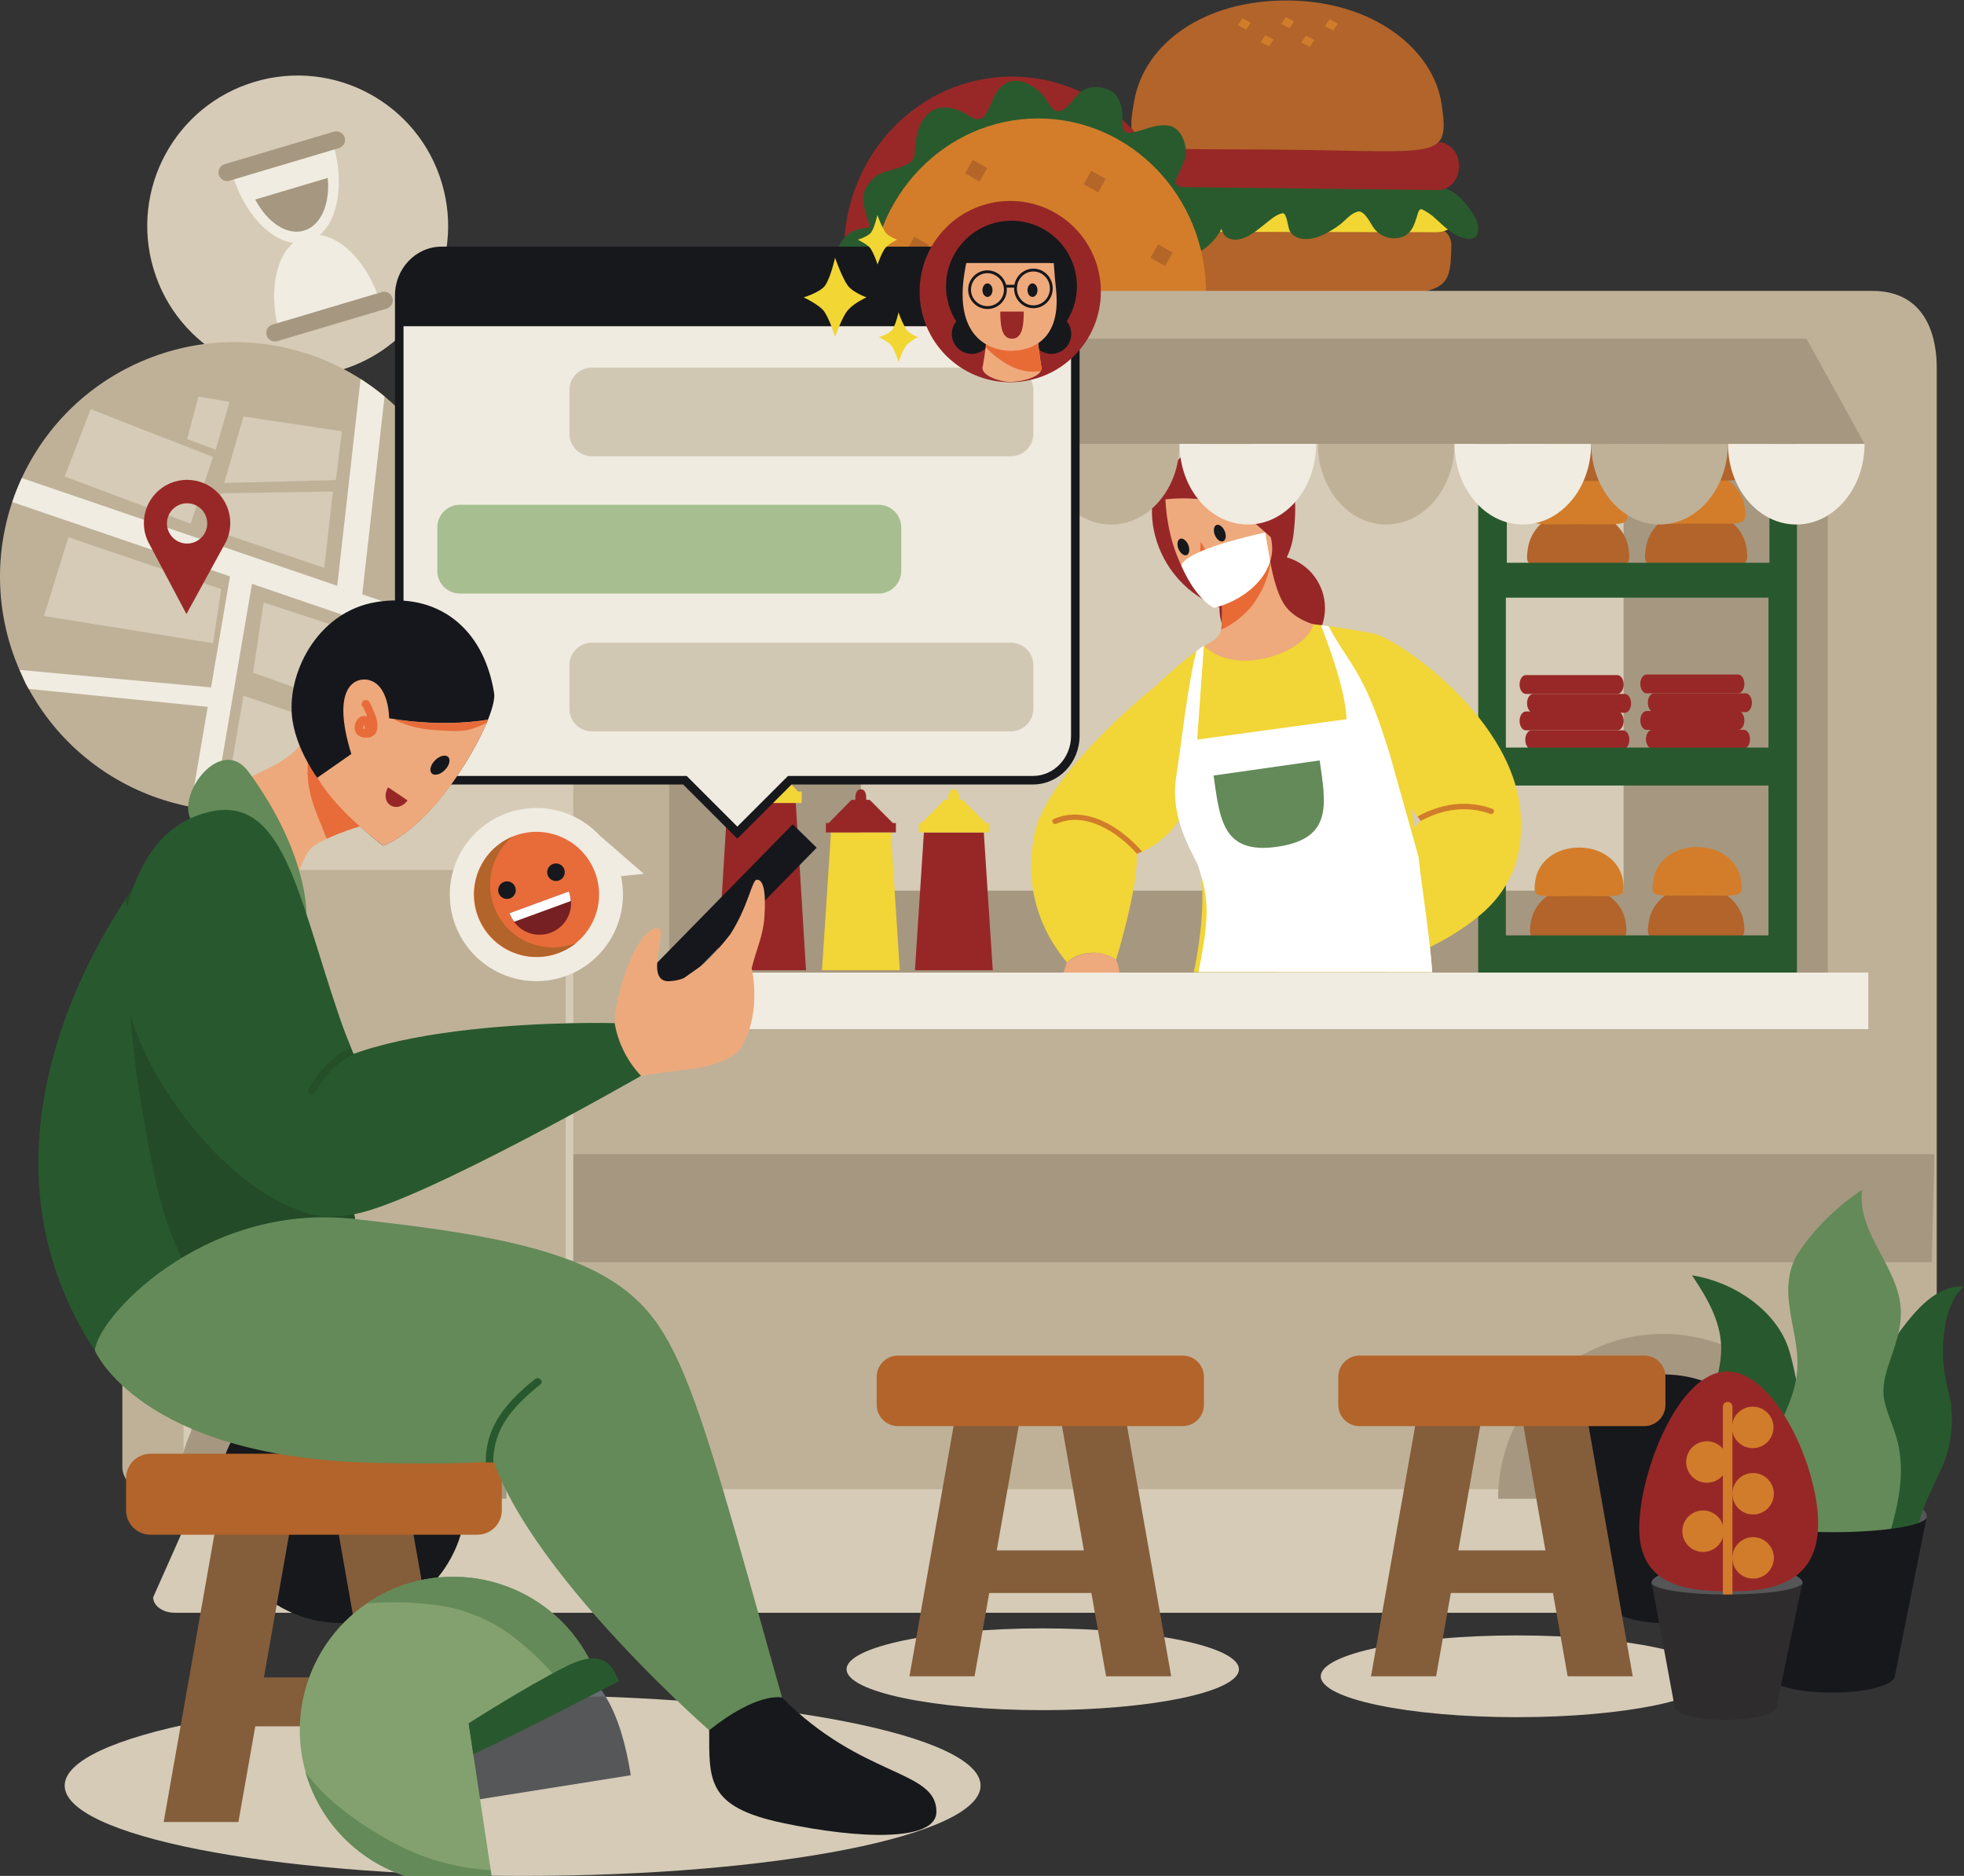 <?xml version="1.0" encoding="UTF-8" standalone="no"?>
<!-- Created with Inkscape (http://www.inkscape.org/) -->

<svg
   version="1.1"
   id="svg2"
   width="920"
   height="878.747"
   viewBox="0 0 920 878.747"
   sodipodi:docname="local.eps"
   xmlns:inkscape="http://www.inkscape.org/namespaces/inkscape"
   xmlns:sodipodi="http://sodipodi.sourceforge.net/DTD/sodipodi-0.dtd"
   xmlns="http://www.w3.org/2000/svg"
   xmlns:svg="http://www.w3.org/2000/svg">
  <rect x="0" y="0" width="920" height="878.747" fill="#333333" stroke="none"/>
  <defs
     id="defs6" />
  <sodipodi:namedview
     id="namedview4"
     pagecolor="#ffffff"
     bordercolor="#000000"
     borderopacity="0.25"
     inkscape:showpageshadow="2"
     inkscape:pageopacity="0.0"
     inkscape:pagecheckerboard="0"
     inkscape:deskcolor="#d1d1d1" />
  <g
     id="g8"
     inkscape:groupmode="layer"
     inkscape:label="ink_ext_XXXXXX"
     transform="matrix(1.333,0,0,-1.333,0,878.747)">
    <g
       id="g10"
       transform="scale(0.1)">
      <path
         d="m 6697.89,979.109 c 0,-30 -34.2,-54.41 -76.3,-54.41 H 614.492 c -42.101,0 -76.304,24.41 -76.304,54.41 l 231.8,521.391 c 0,30 34.2,54.41 76.301,54.41 H 6396.29 c 42.2,0 76.3,-24.31 76.3,-54.41 l 225.3,-521.391"
         style="fill:#d5cbb7;fill-opacity:1;fill-rule:nonzero;stroke:none"
         id="path12" />
      <path
         d="m 4353.69,726.211 c 0,-79.309 -308.6,-143.711 -689.3,-143.711 -380.7,0 -689.4,64.402 -689.4,143.711 0,79.289 308.7,143.699 689.4,143.699 380.7,0 689.3,-64.308 689.3,-143.699"
         style="fill:#d5cbb7;fill-opacity:1;fill-rule:nonzero;stroke:none"
         id="path14" />
      <path
         d="M 3445.79,317.41 C 3445.79,142.102 2725.29,0 1836.49,0 947.691,0 227.289,142.102 227.289,317.41 c 0,175.289 720.496,317.391 1609.201,317.391 888.7,0 1609.3,-142.102 1609.3,-317.391"
         style="fill:#d5cbb7;fill-opacity:1;fill-rule:nonzero;stroke:none"
         id="path16" />
      <path
         d="m 6019.99,701.5 c 0,-79.301 -308.6,-143.687 -689.3,-143.687 -380.7,0 -689.3,64.386 -689.3,143.687 0,79.301 308.6,143.699 689.3,143.699 380.7,0 689.3,-64.699 689.3,-143.699"
         style="fill:#d5cbb7;fill-opacity:1;fill-rule:nonzero;stroke:none"
         id="path18" />
      <path
         d="m 3996.49,5744.9 c -5.7,-180 -2.1,-183 550,-189.2 552.1,-6.2 549.2,-3.9 553.9,176.5 0,14 -9.3,39 -23.1,47 -65.6,38.1 -277.6,2.5 -529.5,5.41 -245.9,2.89 -457.1,40 -528.8,6.79 -17.5,-7.9 -22.1,-30.9 -22.5,-46.5"
         style="fill:#b2642a;fill-opacity:1;fill-rule:nonzero;stroke:none"
         id="path20" />
      <path
         d="m 3918.99,5832.4 c -0.8,-30 30.7,-54.3 70,-54.3 l 1058.2,-1.9 c 40,0 72.6,24.1 73.5,54.1 0.8,30 -30.7,54.31 -70,54.4 l -1058.2,1.8 c -40,0 -72.6,-24.1 -73.5,-54.1"
         style="fill:#f2d633;fill-opacity:1;fill-rule:nonzero;stroke:none"
         id="path22" />
      <path
         d="m 3859.99,5870.5 c 25.7,30 117.6,73.2 117.6,73.2 l 1085.4,-11.2 c 1.85,-0.02 3.7,-0.25 5.5,-0.7 3.37,0.27 6.78,-0.14 10,-1.2 52,-18.3 87.2,-70 107.6,-107.2 11.7,-21.6 20,-77.7 -32.9,-70 -42.61,6.1 -78.1,43.4 -104.2,66.6 -15.11,15.04 -32.66,27.41 -51.9,36.6 -11.4,4.9 -15.8,-19 -17.8,-25.1 -8.9,-26.8 -18.3,-64.5 -59.11,-74.1 -34.59,-8.53 -70.92,4.51 -92.19,33.1 -9.4,11.5 -32.81,65.8 -58.1,57.8 -25.3,-8 -40,-28.4 -57.1,-42.1 -21.46,-16.94 -44.98,-31.08 -70,-42.1 -40,-17.7 -92.61,-18.8 -111.4,18.81 -4.7,9.29 -10,61.7 -23.4,60 -24.8,-3.51 -48.7,-27.41 -65.31,-40 -25.59,-20 -71.59,-60.91 -114.49,-51.51 -34.9,7.7 -36.6,40 -41.2,62.3 -1.1,5.2 -3.5,24.8 -12.4,25.4 -20,1.1 -45.2,-24.7 -57.3,-33.69 -28.2,-21.01 -77.8,-62.5 -123.7,-45 -20.8,7.89 -37.6,25.99 -38.8,43.49 -0.7,8.7 10,44.01 -11.1,44.7 -21.1,0.7 -43.9,-14.3 -60,-21.9 -35.5,-17.3 -95.8,-55.6 -135.1,-34 -26.2,14.3 -3.7,59.5 11.4,77.8"
         style="fill:#295a2d;fill-opacity:1;fill-rule:nonzero;stroke:none"
         id="path24" />
      <path
         d="m 3925.18,6021.3 c -0.59,-46.3 31.21,-84.19 70.91,-84.7 l 1058.4,-12.2 c 40,0 72.3,36.7 72.8,83 0.6,46.3 -31.2,84.2 -70.9,84.71 l -1058.31,12.19 c -40,0 -72.39,-36.8 -72.9,-83"
         style="fill:#982827;fill-opacity:1;fill-rule:nonzero;stroke:none"
         id="path26" />
      <path
         d="m 3985.69,6237.8 c -34.8,-195.69 -7,-165.5 533.3,-171.6 540.3,-6.1 576,-37.4 547.2,159.21 -28.2,192.59 -237.7,361.59 -536.2,365.09 -298.5,3.5 -508.5,-151.1 -544.3,-352.7"
         style="fill:#b2642a;fill-opacity:1;fill-rule:nonzero;stroke:none"
         id="path28" />
      <path
         d="m 4701.39,6509.1 -16,-24.49 -29.6,15.49 16,24.4 29.6,-15.4"
         style="fill:#d17c2b;fill-opacity:1;fill-rule:nonzero;stroke:none"
         id="path30" />
      <path
         d="m 4547.79,6517.11 -16,-24.41 -29.6,15.4 16,24.5 29.6,-15.49"
         style="fill:#d17c2b;fill-opacity:1;fill-rule:nonzero;stroke:none"
         id="path32" />
      <path
         d="m 4365.99,6528.1 29.59,-15.5 -16.09,-24.4 -29.5,15.4 16,24.5"
         style="fill:#d17c2b;fill-opacity:1;fill-rule:nonzero;stroke:none"
         id="path34" />
      <path
         d="m 4618.69,6451.8 -16.01,-24.5 -29.6,15.5 16.11,24.4 29.5,-15.4"
         style="fill:#d17c2b;fill-opacity:1;fill-rule:nonzero;stroke:none"
         id="path36" />
      <path
         d="m 4475.79,6453.5 -16,-24.5 -29.61,15.4 16.11,24.5 29.5,-15.4"
         style="fill:#d17c2b;fill-opacity:1;fill-rule:nonzero;stroke:none"
         id="path38" />
      <path
         d="m 3556.19,6323.1 c 325.9,0 590,-274.3 590,-612.5 h -1180 c 0,338.2 263.8,612.5 590,612.5"
         style="fill:#982827;fill-opacity:1;fill-rule:nonzero;stroke:none"
         id="path40" />
      <path
         d="m 2977.99,5766.9 c 2.56,3.14 5.72,5.72 9.3,7.6 18.17,10.07 38.36,15.95 59.1,17.2 3.1,0 6.3,0 10,0 -1.51,9.89 -3.89,19.63 -7.1,29.1 -18.8,63.7 -31.7,92 21.1,146.4 33.9,34.7 140,29 143.6,82.1 3.6,53.1 7.9,109 50,145.4 38.6,33.5 91.8,20 130.8,-3.3 24,-14.6 48,-30.8 67.49,-3 11.02,17.91 20.24,36.87 27.5,56.6 37.71,85.5 111.51,78 172.5,16.1 15.91,-16 23.3,-41.2 41.71,-54.5 30,-21.9 64.5,32.5 80,50 31.1,35 77.6,37.9 117.4,17.4 27.8,-14.3 39.5,-47.7 42.6,-76.7 3.1,-29 -10,-77.3 30,-71.5 47.2,6.9 85.1,32.9 134.3,24.7 44.9,-7.59 66.09,-73.1 56.7,-111.4 -6.8,-27.7 -22.31,-50 -31.91,-77.1 -14.89,-41.3 82.01,-29.2 96.71,-30.9 50,-5.9 80.79,-50 76.7,-98.7 -3.81,-45.1 -45.3,-100 -91,-124.9 -3.16,-8.19 -10.3,-14.19 -18.9,-15.9 -110,-23.6 -226.1,-21.6 -338.2,-34.7 l -418.4,-48.8 -329.1,-38.4 c -103.6,-12.1 -232.3,109.2 -132.9,197.2"
         style="fill:#295a2d;fill-opacity:1;fill-rule:nonzero;stroke:none"
         id="path42" />
      <path
         d="m 3648.19,6176 c 325.8,0 590,-274.3 590,-612.6 h -1180 c 0,338.3 264.1,612.6 590,612.6"
         style="fill:#d37d2a;fill-opacity:1;fill-rule:nonzero;stroke:none"
         id="path44" />
      <path
         d="m 3807.98,5945.05 26.9,47.28 50.85,-28.93 -26.9,-47.28 -50.85,28.93"
         style="fill:#b36628;fill-opacity:1;fill-rule:nonzero;stroke:none"
         id="path46" />
      <path
         d="m 3573.37,5762.76 26.9,47.28 50.84,-28.93 -26.9,-47.28 -50.84,28.93"
         style="fill:#b36628;fill-opacity:1;fill-rule:nonzero;stroke:none"
         id="path48" />
      <path
         d="m 3391.42,5983.24 26.92,47.27 50.83,-28.95 -26.92,-47.27 -50.83,28.95"
         style="fill:#b36628;fill-opacity:1;fill-rule:nonzero;stroke:none"
         id="path50" />
      <path
         d="m 3186.29,5712.79 26.92,47.27 50.83,-28.95 -26.92,-47.27 -50.83,28.95"
         style="fill:#b36628;fill-opacity:1;fill-rule:nonzero;stroke:none"
         id="path52" />
      <path
         d="m 4043.15,5686.56 26.94,47.26 50.83,-28.95 -26.94,-47.27 -50.83,28.96"
         style="fill:#b36628;fill-opacity:1;fill-rule:nonzero;stroke:none"
         id="path54" />
      <path
         d="m 549.988,3429 c 0,0 417.203,428.1 570.002,670.8 292.9,467.1 388.8,1206.1 389,1206.8 6.1,94.8 33.8,263.4 160.5,263.4 h 4910 c 226.49,0 226.49,-230 226.49,-274.1 V 1439.1 c 0.01,-43.95 -35.44,-79.67 -79.39,-80 H 509.988 c -43.23,-0.94 -79.047,33.34 -79.996,76.57 l -0.004,0.33 v 1713.3 c 0.5,71.2 14.2,175.9 120,279.7"
         style="fill:#bfb198;fill-opacity:1;fill-rule:nonzero;stroke:none"
         id="path56" />
      <path
         d="m 2001.29,2157.01 h 4787.2 l 9.19,379.09 H 2010.59 l -9.3,-379.09"
         style="fill:#a69780;fill-opacity:1;fill-rule:nonzero;stroke:none"
         id="path58" />
      <path
         d="m 1506.39,5276.4 h 508.1 V 3534.8 H 643.988 c 122.602,125.2 344.2,363.5 480.502,582.6 247.2,397 354.8,988.3 381.9,1159"
         style="fill:#d5cbb7;fill-opacity:1;fill-rule:nonzero;stroke:none"
         id="path60" />
      <path
         d="m 643.988,3534.8 -0.5,-0.5 v 0.5 z"
         style="fill:#d5cbb7;fill-opacity:1;fill-rule:nonzero;stroke:none"
         id="path62" />
      <path
         d="m 1988.09,3712.5 h 26.5 V 1359.7 h -26.5 v 2352.8"
         style="fill:#d5cbb7;fill-opacity:1;fill-rule:nonzero;stroke:none"
         id="path64" />
      <path
         d="m 5843.89,1904.8 c -319.94,0 -579.3,-259.36 -579.3,-579.3 h 1158.6 c 0,319.94 -259.36,579.3 -579.3,579.3"
         style="fill:#a69780;fill-opacity:1;fill-rule:nonzero;stroke:none"
         id="path66" />
      <path
         d="m 5406.99,1325.5 c 0,-241.35 195.66,-437 437,-437 241.35,0 437,195.65 437,437 0,241.35 -195.65,437 -437,437 h -0.1 c -241.29,0 -436.9,-195.6 -436.9,-436.9 v -0.1"
         style="fill:#16181c;fill-opacity:1;fill-rule:nonzero;stroke:none"
         id="path68" />
      <path
         d="m 640.887,3534.75 26.5,0.05 4.429,-2112.79 -26.5,-0.06 -4.429,2112.8"
         style="fill:#d5cbb7;fill-opacity:1;fill-rule:nonzero;stroke:none"
         id="path70" />
      <path
         d="m 1200.49,1904.8 c -319.939,0 -579.299,-259.36 -579.299,-579.3 H 1779.99 c 0,319.94 -259.36,579.3 -579.3,579.3 h -0.2"
         style="fill:#a69780;fill-opacity:1;fill-rule:nonzero;stroke:none"
         id="path72" />
      <path
         d="m 419.293,3036.3 v -648.2 c -100.602,0 -182.102,145.1 -182.102,324.1 0,179 81.5,324.1 182.102,324.1"
         style="fill:#a69780;fill-opacity:1;fill-rule:nonzero;stroke:none"
         id="path74" />
      <path
         d="m 763.488,1325.5 c 0,-241.35 195.653,-437 437.002,-437 241.35,0 437,195.65 437,437 0,241.35 -195.65,437 -437,437 -241.349,0 -437.002,-195.65 -437.002,-437"
         style="fill:#16181c;fill-opacity:1;fill-rule:nonzero;stroke:none"
         id="path76" />
      <path
         d="m 2351.89,5269.7 h 4071.3 V 3174.51 H 2351.89 V 5269.7"
         style="fill:#a69780;fill-opacity:1;fill-rule:nonzero;stroke:none"
         id="path78" />
      <path
         d="m 3025.29,5269.7 h 2680.2 V 3462.4 h -2680.2 v 1807.3"
         style="fill:#d5cbb7;fill-opacity:1;fill-rule:nonzero;stroke:none"
         id="path80" />
      <path
         d="m 5783.59,4666.4 c -10.6,-73.2 -1.6,-61.8 175.3,-61.7 176.9,0.1 188.6,-11.5 178.5,61.7 -10,71.7 -79.2,133.8 -176.9,133.8 -97.7,0 -165.9,-58.5 -176.9,-133.8"
         style="fill:#b2642a;fill-opacity:1;fill-rule:nonzero;stroke:none"
         id="path82" />
      <path
         d="m 5797.09,4810.5 c -10,-69 -1.6,-58.3 165.3,-58.2 166.9,0.1 178.1,-10.8 168.5,58.2 -9.6,69 -74.8,126.4 -166.9,126.4 -92.1,0 -156.6,-55.5 -166.9,-126.4"
         style="fill:#d37d2a;fill-opacity:1;fill-rule:nonzero;stroke:none"
         id="path84" />
      <path
         d="m 5812.99,4957.7 c -9.2,-63.7 -1.4,-53.9 152.7,-53.8 154.1,0.1 164.3,-10 155.4,53.8 -8.9,63.8 -68.9,116.6 -154,116.6 -85.1,0 -144.5,-51 -154.1,-116.6"
         style="fill:#b2642a;fill-opacity:1;fill-rule:nonzero;stroke:none"
         id="path86" />
      <path
         d="m 5369.09,4664.6 c -10.6,-73.1 -1.6,-61.8 175.2,-61.7 176.8,0.1 188.7,-11.5 178.5,61.7 -10.2,73.2 -79.2,133.9 -176.8,133.9 -97.6,0 -166,-58.6 -176.9,-133.9"
         style="fill:#b2642a;fill-opacity:1;fill-rule:nonzero;stroke:none"
         id="path88" />
      <path
         d="m 5382.49,4808.5 c -10,-69 -1.5,-58.3 165.4,-58.3 166.9,0 178.1,-10.8 168.4,58.3 -9.7,69.1 -74.7,126.3 -166.9,126.3 -92.2,0 -156.5,-55.2 -166.9,-126.3"
         style="fill:#d37d2a;fill-opacity:1;fill-rule:nonzero;stroke:none"
         id="path90" />
      <path
         d="m 5398.49,4955.9 c -9.3,-63.7 -1.4,-53.8 152.6,-53.8 154,0 164.4,-10 155.5,53.8 -8.91,63.8 -69,116.6 -154,116.6 -85,0 -144.51,-51 -154.1,-116.6"
         style="fill:#b2642a;fill-opacity:1;fill-rule:nonzero;stroke:none"
         id="path92" />
      <path
         d="m 5784.09,3994.7 c 0,-18.2 10,-33 21.9,-33 h 321.9 c 12.1,0 21.9,14.8 21.9,33 0,18.3 -10,33.1 -21.9,33.1 h -321.9 c -12.1,0 -21.9,-14.8 -21.9,-33.1"
         style="fill:#982827;fill-opacity:1;fill-rule:nonzero;stroke:none"
         id="path94" />
      <path
         d="m 5764.29,4060.5 c 0,-18.2 10,-33.1 21.9,-33.1 h 321.89 c 12.1,0 21.91,14.9 21.91,33.1 0,18.3 -10,33.1 -21.91,33.1 h -321.89 c -12.1,0 -21.9,-14.8 -21.9,-33.1"
         style="fill:#982827;fill-opacity:1;fill-rule:nonzero;stroke:none"
         id="path96" />
      <path
         d="m 5790.69,4122.8 c 0,-18.3 10,-33.1 21.9,-33.1 h 321.9 c 12.1,0 21.9,14.8 21.9,33.1 0,18.2 -10,33.1 -21.9,33.1 h -321.9 c -12.1,0 -21.9,-14.9 -21.9,-33.1"
         style="fill:#982827;fill-opacity:1;fill-rule:nonzero;stroke:none"
         id="path98" />
      <path
         d="m 5764.29,4189 c 0,-18.3 10,-33.1 21.9,-33.1 h 321.89 c 12.1,0 21.91,14.8 21.91,33.1 0,18.2 -10,33 -21.91,33 h -321.89 c -12.1,0 -21.9,-14.8 -21.9,-33"
         style="fill:#982827;fill-opacity:1;fill-rule:nonzero;stroke:none"
         id="path100" />
      <path
         d="m 5359.99,3992.6 c 0,-18.3 10,-33.1 21.9,-33.1 h 322 c 12,0 21.8,14.8 21.8,33.1 0,18.2 -10,33.1 -21.8,33.1 h -322 c -12.1,0 -21.9,-14.9 -21.9,-33.1"
         style="fill:#982827;fill-opacity:1;fill-rule:nonzero;stroke:none"
         id="path102" />
      <path
         d="m 5339.99,4058.8 c 0,-18.3 10,-33.1 21.9,-33.1 h 321.9 c 12.1,0 21.9,14.8 21.9,33.1 0,18.2 -10,33.1 -21.9,33.1 h -321.9 c -12.1,0 -21.9,-14.9 -21.9,-33.1"
         style="fill:#982827;fill-opacity:1;fill-rule:nonzero;stroke:none"
         id="path104" />
      <path
         d="m 5366.29,4120.5 c 0,-18.3 10,-33.1 21.9,-33.1 h 321.8 c 12.1,0 21.8,14.8 21.8,33.1 0,18.3 -10,33.1 -21.8,33.1 h -322 c -12.1,0 -21.9,-14.8 -21.9,-33.1 h 0.2"
         style="fill:#982827;fill-opacity:1;fill-rule:nonzero;stroke:none"
         id="path106" />
      <path
         d="m 5339.99,4186.8 c 0,-18.3 10,-33.1 21.9,-33.1 h 321.9 c 12.1,0 21.9,14.8 21.9,33.1 0,18.3 -10,33.1 -21.9,33.1 h -321.9 c -12.1,0 -21.9,-14.8 -21.9,-33.1"
         style="fill:#982827;fill-opacity:1;fill-rule:nonzero;stroke:none"
         id="path108" />
      <path
         d="m 5793.79,3351.6 c -10,-69.1 -1.6,-58.3 165.3,-58.3 166.9,0 178.1,-10.8 168.5,58.3 -9.6,69.1 -74.8,126.3 -166.9,126.3 -92.1,0 -156.6,-55.2 -166.9,-126.3"
         style="fill:#b2642a;fill-opacity:1;fill-rule:nonzero;stroke:none"
         id="path110" />
      <path
         d="m 5809.99,3499 c -9.3,-63.7 -1.5,-53.8 152.6,-53.8 154.1,0 164.3,-10 155.4,53.8 -8.9,63.8 -68.9,116.6 -154,116.6 -85.1,0 -144.7,-51 -154,-116.6"
         style="fill:#d37d2a;fill-opacity:1;fill-rule:nonzero;stroke:none"
         id="path112" />
      <path
         d="m 5379.19,3349.8 c -10,-69 -1.51,-58.3 165.4,-58.2 166.9,0.1 178,-10.9 168.4,58.2 -9.6,69.1 -74.7,126.3 -166.9,126.3 -92.2,0 -156.1,-55.6 -166.9,-126.3"
         style="fill:#b2642a;fill-opacity:1;fill-rule:nonzero;stroke:none"
         id="path114" />
      <path
         d="m 5395.18,3497.2 c -9.19,-63.7 -1.39,-53.8 152.61,-53.7 154,0.1 164.4,-10 155.5,53.7 -8.9,63.7 -69,116.6 -154,116.6 -85,0 -144.5,-51 -154.11,-116.6"
         style="fill:#d37d2a;fill-opacity:1;fill-rule:nonzero;stroke:none"
         id="path116" />
      <path
         d="m 5291.79,3965.2 h 922.8 V 4492 h -922.8 z m 0,-660 h 922.8 v 526.6 h -922.8 z m 926.2,1836.1 h -922.81 v -526.7 h 922.81 z m 96.7,128.4 V 3174.4 h -1120 v 2095.3 h 1120"
         style="fill:#28592e;fill-opacity:1;fill-rule:nonzero;stroke:none"
         id="path118" />
      <path
         d="m 3631.49,3624.1 c 0,-48 183.5,-68.7 302.5,-49.4 95.12,16.1 177.74,74.62 224.5,159 -88.5,253.1 -107.6,440 -107.6,440 0,0 -420.1,-337.6 -419.4,-549.6"
         style="fill:#f2d536;fill-opacity:1;fill-rule:nonzero;stroke:none"
         id="path120" />
      <path
         d="m 4521.79,4633.7 c 13.08,26.7 21.31,55.52 24.3,85.1 24.8,212.9 -31.5,313.9 -230.8,323.8 -85.4,4.3 -144.71,-23.7 -190,-84.4 -125.6,-56.3 -115.4,-390 160,-500.7 v -1.6 c -0.23,-102.39 82.59,-185.58 184.98,-185.82 102.39,-0.23 185.59,82.59 185.82,184.98 0.19,82.87 -54.65,155.8 -134.3,178.64"
         style="fill:#972727;fill-opacity:1;fill-rule:nonzero;stroke:none"
         id="path122" />
      <path
         d="m 4923.39,3809.7 c 0,0 73.5,-146.8 191.7,-195.2 113.7,-46.5 229.4,-81.6 229.4,90 0,362 -461.1,660 -517.1,660 0,-0.3 96,-383.4 96,-554.8"
         style="fill:#f2d536;fill-opacity:1;fill-rule:nonzero;stroke:none"
         id="path124" />
      <path
         d="m 4195.18,3176 h 837.9 c -8.89,127.3 -31.69,261.3 -48.59,406.8 -35.6,307.7 -154.5,782.5 -154.5,782.5 0,0 -314.81,62.9 -440,36.9 0,0 -147.5,-76.6 -158.5,-79.4 -22.36,-14.1 -43.71,-29.74 -63.9,-46.8 -54,-44.4 -116.1,-102.6 -116.1,-102.6 -8.5,-135.8 96.59,-403.4 150,-560 41.7,-125.9 22,-300.3 -6.31,-437.4"
         style="fill:#f2d536;fill-opacity:1;fill-rule:nonzero;stroke:none"
         id="path126" />
      <path
         d="m 4699.99,3300.5 c 39.76,-31.62 69.44,-74.16 85.4,-122.4 137.4,34.4 292.29,94.8 417.69,200 187.31,157 160,395.8 81.41,501.6 -21.81,29.1 -201.41,-82.9 -201.41,-82.9 -181.59,-152 -383.09,-496.3 -383.09,-496.3"
         style="fill:#f2d536;fill-opacity:1;fill-rule:nonzero;stroke:none"
         id="path128" />
      <path
         d="m 4601.69,3267.81 c -48.3,-6.61 -91.11,-55 -118.7,-91.81 h 301.7 v 2.3 c 0,0 -14.7,60 -84.7,122.2 -38.58,19.89 -81.11,30.89 -124.5,32.2 -54.6,1.7 -64.1,4.3 -67.3,-14.9 -7.61,-44.5 76,-44.5 93.5,-49.99"
         style="fill:#eea97c;fill-opacity:1;fill-rule:nonzero;stroke:none"
         id="path130" />
      <path
         d="m 3653.08,3717.9 c 0,0 -110.49,-260 95.81,-507 49.28,41.18 119.86,44.82 173.1,8.9 0,0 77.3,248.6 73.3,372.3 0,0 -129.3,240.5 -342.21,125.8"
         style="fill:#f2d536;fill-opacity:1;fill-rule:nonzero;stroke:none"
         id="path132" />
      <path
         d="m 3933.79,3122.6 c 5.7,70 -11.8,97.2 -11.8,97.2 -88.91,58.9 -173.1,-8.9 -173.1,-8.9 -3.41,-12.74 -7.52,-25.3 -12.3,-37.6 l 197.2,-50.7"
         style="fill:#eea97c;fill-opacity:1;fill-rule:nonzero;stroke:none"
         id="path134" />
      <path
         d="m 5246.19,3749.3 c -91.5,33.6 -182.3,18.8 -265,-26.4 4.09,-4.91 7.9,-10.05 11.4,-15.4 77.2,41.2 161.1,55.4 246.8,24 5.51,-0.31 10.24,3.91 10.54,9.42 0.19,3.24 -1.21,6.36 -3.74,8.38"
         style="fill:#d17c2b;fill-opacity:1;fill-rule:nonzero;stroke:none"
         id="path136" />
      <path
         d="m 3702.68,3713.9 c 113.11,50 235.81,-27.7 310.81,-114 -6.1,-2.6 -12.1,-5.3 -18.2,-7.8 -68.7,77.3 -181.8,150 -283,105.4 -11.1,-5 -20.8,11.4 -9.61,16.4"
         style="fill:#d17c2b;fill-opacity:1;fill-rule:nonzero;stroke:none"
         id="path138" />
      <path
         d="m 4230.89,4322.8 c 114.2,-111.8 358.5,-23.8 384.4,75.7 0,0 -61.9,16.2 -97,62.1 -37.6,49.2 -54.3,157.7 -54.3,157.7 -59.1,47.6 -128.2,-45.9 -174.5,-103.4 6.77,-45.42 7.21,-91.56 1.3,-137.1 -5.1,-33.4 -59.9,-55 -59.9,-55"
         style="fill:#eea97c;fill-opacity:1;fill-rule:nonzero;stroke:none"
         id="path140" />
      <path
         d="m 4397.99,4461.3 c -29.02,-34.89 -65.48,-62.83 -106.7,-81.8 5.38,44.48 4.77,89.48 -1.8,133.8 46.3,57.6 115.4,151 174.5,103.5 l 0.8,-4.4 c -9.43,-55.11 -32.39,-107.03 -66.8,-151.1"
         style="fill:#e86b36;fill-opacity:1;fill-rule:nonzero;stroke:none"
         id="path142" />
      <path
         d="m 4382.89,4777.7 82.4,-72.8 c 33,-122.2 -91,-220 -200,-249 0,0 -155.9,108.1 -170,381.5 0.5,0 181.5,25.4 287.6,-59.7"
         style="fill:#eea97c;fill-opacity:1;fill-rule:nonzero;stroke:none"
         id="path144" />
      <path
         d="m 4269.39,4711.6 c 6.5,-15.7 19.5,-25.3 29,-21.4 9.5,3.9 11.9,20 5.3,35.7 -6.6,15.7 -19.5,25.3 -29,21.4 -9.51,-3.9 -11.9,-19.9 -5.3,-35.7"
         style="fill:#16181c;fill-opacity:1;fill-rule:nonzero;stroke:none"
         id="path146" />
      <path
         d="m 4141.29,4663.2 c 6.6,-15.8 20,-25.4 29.1,-21.5 9.1,3.9 11.8,20 5.3,35.7 -6.5,15.7 -20,25.4 -29,21.4 -9.01,-4 -11.9,-19.9 -5.4,-35.6"
         style="fill:#16181c;fill-opacity:1;fill-rule:nonzero;stroke:none"
         id="path148" />
      <path
         d="m 4308.49,4593.6 c 8.5,-24.4 0,-49.5 -17.91,-55.9 -17.9,-6.4 -40,8 -48.89,32.4 l 66.8,23.5"
         style="fill:#972727;fill-opacity:1;fill-rule:nonzero;stroke:none"
         id="path150" />
      <path
         d="m 4219.99,4688.8 36.4,-66.1 -42.2,-5.4 z"
         style="fill:#e86b36;fill-opacity:1;fill-rule:nonzero;stroke:none"
         id="path152" />
      <path
         d="m 5033.08,3176 c -8.89,127.3 -31.69,261.3 -48.59,406.8 l -100,356.4 c -37.5,120 -64.6,196.4 -108.5,276.3 -30,55.2 -76,114.8 -106.8,176.3 l -27.3,3.6 c 44,-114.2 86.3,-241.8 90,-330.5 l -525,-71.7 23.8,330 c -6.4,-2.9 -3.2,-4 -10,-6.1 l -16.7,-13.8 c -31.5,-124.3 -51.5,-317 -71.1,-443.7 -23.4,-151.7 68.2,-278.7 80,-317.2 32.9,-105 40,-161.2 -1.3,-366 l 821.49,-0.4"
         style="fill:#ffffff;fill-opacity:1;fill-rule:nonzero;stroke:none"
         id="path154" />
      <path
         d="m 4264.69,3866.9 c 21.7,-152.7 31.1,-279 225.6,-250 194.5,29 168.9,150 147.2,303.1 l -372.8,-53.1"
         style="fill:#638a58;fill-opacity:1;fill-rule:nonzero;stroke:none"
         id="path156" />
      <path
         d="m 4459.99,4639.9 -13.8,81.5 -49,-11.6 c -257.01,-62.4 -245.3,-106.5 -245.3,-106.5 53.1,-121.5 114.6,-147.4 114.6,-147.4 103.69,27.8 175.7,93.4 196.8,163.8 l -3.3,20.2"
         style="fill:#ffffff;fill-opacity:1;fill-rule:nonzero;stroke:none"
         id="path158" />
      <path
         d="m 2235.99,3174.4 h 4329.5 v -198.6 h -4329.5 v 198.6"
         style="fill:#f0ece1;fill-opacity:1;fill-rule:nonzero;stroke:none"
         id="path160" />
      <path
         d="m 2520.49,3182.6 h 311.9 l -36,588 h -239.9 l -36,-588"
         style="fill:#972727;fill-opacity:1;fill-rule:nonzero;stroke:none"
         id="path162" />
      <path
         d="m 2547.49,3810.5 91.5,99 h 15.4 c 0,2.2 0,4.4 0,6.7 0,21.1 6.5,38.3 22.3,38.3 15.8,0 21.6,-17.2 21.6,-38.3 0,-2.3 0,-4.5 0,-6.7 h 13.8 l 92.7,-99 h 12.4 v -40 h -281 v 40 h 11.3"
         style="fill:#f2d536;fill-opacity:1;fill-rule:nonzero;stroke:none"
         id="path164" />
      <path
         d="m 2888.59,3182.6 h 273.5 l -31.5,484.5 h -210.5 l -31.5,-484.5"
         style="fill:#f2d536;fill-opacity:1;fill-rule:nonzero;stroke:none"
         id="path166" />
      <path
         d="m 2912.19,3700 80,81.5 h 13.5 c 0,1.8 0,3.7 0,5.6 0,17.4 5.7,31.5 19.5,31.5 13.8,0 18.9,-14.1 18.9,-31.5 0,-1.9 0,-3.8 0,-5.6 h 12.1 l 81.3,-81.5 h 10.8 v -32.9 h -246 v 32.9 h 9.9"
         style="fill:#972727;fill-opacity:1;fill-rule:nonzero;stroke:none"
         id="path168" />
      <path
         d="m 3215.19,3182.6 h 273.5 l -31.5,484.5 h -210.5 l -31.5,-484.5"
         style="fill:#972727;fill-opacity:1;fill-rule:nonzero;stroke:none"
         id="path170" />
      <path
         d="m 3238.79,3700 80,81.5 h 13.5 c 0,1.8 0,3.7 0,5.6 0,17.4 5.7,31.5 19.5,31.5 13.8,0 19,-14.1 19,-31.5 0,-1.9 0,-3.8 0,-5.6 h 12.1 l 81.3,-81.5 h 10.8 v -32.9 h -246 v 32.9 h 9.8"
         style="fill:#f2d536;fill-opacity:1;fill-rule:nonzero;stroke:none"
         id="path172" />
      <path
         d="m 2222.79,5032.2 h 4329.5 l -204.1,369.9 h -3921.3 l -204.1,-369.9"
         style="fill:#a69780;fill-opacity:1;fill-rule:nonzero;stroke:none"
         id="path174" />
      <path
         d="m 6071.89,5032.2 c 0,-156.4 -107.5,-283.2 -240,-283.2 -132.5,0 -240,126.8 -240,283.2 h 480"
         style="fill:#bfb198;fill-opacity:1;fill-rule:nonzero;stroke:none"
         id="path176" />
      <path
         d="m 5111.19,5032.2 c 0,-156.4 -107.6,-283.2 -240,-283.2 -132.4,0 -240,126.8 -240,283.2 h 480"
         style="fill:#bfb198;fill-opacity:1;fill-rule:nonzero;stroke:none"
         id="path178" />
      <path
         d="m 4144.79,5032.2 c 0,-156.4 -107.6,-283.2 -240,-283.2 -132.4,0 -240,126.8 -240,283.2 h 480"
         style="fill:#bfb198;fill-opacity:1;fill-rule:nonzero;stroke:none"
         id="path180" />
      <path
         d="m 3183.99,5032.2 c 0,-156.4 -107.5,-283.2 -240,-283.2 -132.5,0 -240,126.8 -240,283.2 h 480"
         style="fill:#bfb198;fill-opacity:1;fill-rule:nonzero;stroke:none"
         id="path182" />
      <path
         d="m 6552.29,5032.2 c 0,-156.4 -107.6,-283.2 -240,-283.2 -132.4,0 -240,126.8 -240,283.2 h 480"
         style="fill:#f0ece1;fill-opacity:1;fill-rule:nonzero;stroke:none"
         id="path184" />
      <path
         d="m 5591.49,5032.2 c 0,-156.4 -107.5,-283.2 -240,-283.2 -132.5,0 -240,126.8 -240,283.2 h 480"
         style="fill:#f0ece1;fill-opacity:1;fill-rule:nonzero;stroke:none"
         id="path186" />
      <path
         d="m 4625.09,5032.2 c 0,-156.4 -107.5,-283.2 -240,-283.2 -132.5,0 -240,126.8 -240,283.2 h 480"
         style="fill:#f0ece1;fill-opacity:1;fill-rule:nonzero;stroke:none"
         id="path188" />
      <path
         d="m 3664.39,5032.2 c 0,-156.4 -107.6,-283.2 -240,-283.2 -132.4,0 -240,126.8 -240,283.2 h 480"
         style="fill:#f0ece1;fill-opacity:1;fill-rule:nonzero;stroke:none"
         id="path190" />
      <path
         d="m 2703.59,5032.2 c 0,-156.4 -107.5,-283.2 -240,-283.2 -132.5,0 -240,126.8 -240,283.2 h 480"
         style="fill:#f0ece1;fill-opacity:1;fill-rule:nonzero;stroke:none"
         id="path192" />
      <path
         d="m 5508.89,701.5 h 228.7 l -164.8,935 h -228.8 l 86.9,-492.5 h -306.2 l 86.8,492.5 h -228.7 l -164.9,-935 h 228.8 l 51.6,292.801 h 359 l 51.6,-292.801"
         style="fill:#845d3b;fill-opacity:1;fill-rule:nonzero;stroke:none"
         id="path194" />
      <path
         d="m 4777.68,1828.6 h 1000 c 41.37,0 74.91,-33.53 74.91,-74.9 v -98.2 c 0,-41.37 -33.54,-74.9 -74.91,-74.9 h -1000 c -41.3,0 -74.79,33.5 -74.79,74.8 v 98.2 c -0.06,41.36 33.44,74.95 74.79,75"
         style="fill:#b2642a;fill-opacity:1;fill-rule:nonzero;stroke:none"
         id="path196" />
      <path
         d="m 3886.89,701.5 h 228.8 l -164.9,935 h -228.7 l 86.8,-492.5 h -306.21 l 86.91,492.5 h -228.8 l -164.8,-935 h 228.7 l 51.6,292.801 h 359 l 51.6,-292.801"
         style="fill:#845d3b;fill-opacity:1;fill-rule:nonzero;stroke:none"
         id="path198" />
      <path
         d="m 3155.69,1828.6 h 1000.2 c 41.36,0 74.9,-33.53 74.9,-74.9 v -98.1 c 0,-41.37 -33.54,-74.9 -74.9,-74.9 h -1000.2 c -41.37,0 -74.9,33.53 -74.9,74.9 v 98.1 c 0,41.37 33.53,74.9 74.9,74.9"
         style="fill:#b2642a;fill-opacity:1;fill-rule:nonzero;stroke:none"
         id="path200" />
      <path
         d="m 6770.79,1264.3 c 0,44.5 -146.9,80.61 -328.11,80.61 -181.19,0 -328.09,-36.11 -328.09,-80.61 0,-44.5 146.9,-80.59 328.09,-80.59 181.21,0 328.11,36.09 328.11,80.59"
         style="fill:#555658;fill-opacity:1;fill-rule:nonzero;stroke:none"
         id="path202" />
      <path
         d="m 6856.19,1661.61 c -13.11,55.09 -27.1,109.09 -28.4,166.39 -1.7,74.2 10.5,186.91 72.2,242.9 -94.6,6.2 -168.11,-84.1 -217.71,-149.1 -33.89,-44.3 -46.59,-100 -61.7,-152 -18.09,-61.99 -46.79,-103.5 -98.39,-145.69 -50,-40.61 -95.31,-76.91 -127.81,-123.71 -70,96.4 -73.8,244.6 -108.99,352.2 -44.7,136.8 -195.4,235.7 -339.1,257.9 0.49,-1.04 1.06,-2.04 1.7,-3 54.5,-82.3 106.2,-169.4 100,-271.7 -6,-98.7 -54.91,-187.99 -48.6,-288.7 4.6,-73.5 54.7,-142.1 93.2,-201.6 41.3,-63.6 91.1,-136.3 78.2,-215.9 53.54,-6 107.44,-8.31 161.3,-6.9 h 30 c 10,0 19.3,0 28.8,-0.69 l 24.1,-1.11 h 6.2 l 21.49,-1.39 c 83.41,-5.51 168.81,-13.71 250,6.09 14.01,3.84 29,1.07 40.71,-7.5 0.36,1.98 0.36,4.01 0,6.01 -11.8,110.89 39.1,198.89 84.29,297.5 32.68,66.75 46.51,141.16 40,215.19 0.11,7.71 -0.69,16.3 -1.49,24.81"
         style="fill:#28592e;fill-opacity:1;fill-rule:nonzero;stroke:none"
         id="path204" />
      <path
         d="m 6390.99,1121.5 c 72.6,-2.6 147.9,-12.3 221.4,-8.1 8.2,20.68 15.19,41.81 20.9,63.3 12.7,41.9 24.1,84 33.1,126.8 17.5,83.11 20.8,167.8 -5.9,250 -12.41,38 -29,74.5 -37.9,113.4 -10.8,47.21 2.2,94.3 17.5,139.4 25.8,76.11 50.9,141.51 34.8,221.9 -26.5,132 -148.9,243.7 -131.4,383.1 -89.3,-60 -175.41,-142.6 -232.4,-235.3 -2.2,-4.5 -4.5,-8.9 -6.5,-13.5 -57,-133.1 25.4,-262.1 10,-396.9 -14.2,-127.2 -104.01,-235.9 -132.4,-360 -20.7,-92.03 -17.57,-187.81 9.1,-278.3 66.3,-7.3 134.6,-3.4 199.7,-5.8"
         style="fill:#638a58;fill-opacity:1;fill-rule:nonzero;stroke:none"
         id="path206" />
      <path
         d="m 6770.99,1265.5 v 0 -1.1 z"
         style="fill:#16181c;fill-opacity:1;fill-rule:nonzero;stroke:none"
         id="path208" />
      <path
         d="m 6442.79,1208 c -171.6,0 -312.4,22.1 -326.8,50 l 100,-553.891 c 0,-33.41 99.19,-60 221.5,-60 122.3,0 221.6,26.993 221.6,60 l 110.7,553.391 c -16.4,-27.7 -156.5,-49.5 -327,-49.5"
         style="fill:#16181c;fill-opacity:1;fill-rule:nonzero;stroke:none"
         id="path210" />
      <path
         d="m 6115.09,1265.5 v 0 -1.2 z"
         style="fill:#16181c;fill-opacity:1;fill-rule:nonzero;stroke:none"
         id="path212" />
      <path
         d="m 6334.49,1029.4 c 0,34.71 -118.91,62.8 -265.5,62.8 -146.6,0 -265.5,-28.09 -265.5,-62.8 0,-34.701 118.8,-62.9 265.5,-62.9 146.7,0 265.5,28.102 265.5,62.9"
         style="fill:#555658;fill-opacity:1;fill-rule:nonzero;stroke:none"
         id="path214" />
      <path
         d="m 6389.19,1239.7 c 0,-195.7 -137.8,-240.001 -307.8,-240.001 -170,0 -320.9,27.101 -320.9,222.801 0,195.7 138.5,550 308.5,550 170,0 320.2,-337.1 320.2,-532.8"
         style="fill:#972727;fill-opacity:1;fill-rule:nonzero;stroke:none"
         id="path216" />
      <path
         d="M 6087.99,795.102 V 1649 c -0.03,9.28 -7.57,16.78 -16.85,16.76 -9.24,-0.03 -16.73,-7.51 -16.75,-16.76 V 795.102 c 0.02,-9.282 7.57,-16.782 16.85,-16.75 9.24,0.027 16.72,7.507 16.75,16.75"
         style="fill:#d17c2b;fill-opacity:1;fill-rule:nonzero;stroke:none"
         id="path218" />
      <path
         d="m 6334.59,1033.6 v 0 -0.9 z"
         style="fill:#2e2c2c;fill-opacity:1;fill-rule:nonzero;stroke:none"
         id="path220" />
      <path
         d="m 6069.09,988.801 c -138.91,0 -252.8,17.199 -264.4,39.099 l 80,-432.201 c 0,-26 80,-47.097 179.3,-47.097 99.3,0 179.2,21.097 179.2,47.097 l 90,431.801 c -13.2,-21.8 -126.2,-38.699 -264.1,-38.699"
         style="fill:#2e2c2c;fill-opacity:1;fill-rule:nonzero;stroke:none"
         id="path222" />
      <path
         d="m 5803.89,1033.6 v 0 -0.9 z"
         style="fill:#2e2c2c;fill-opacity:1;fill-rule:nonzero;stroke:none"
         id="path224" />
      <path
         d="m 6232.19,1576.2 c 0.05,-40.26 -32.54,-72.94 -72.8,-73 -40.26,-0.05 -72.95,32.54 -73,72.8 -0.05,40.26 32.53,72.95 72.8,73 h 0.19 c 40.22,0 72.81,-32.59 72.81,-72.8"
         style="fill:#d17c2b;fill-opacity:1;fill-rule:nonzero;stroke:none"
         id="path226" />
      <path
         d="m 6071.19,1454.51 c 0,-40.27 -32.64,-72.9 -72.9,-72.9 -40.26,0 -72.9,32.63 -72.9,72.9 0,40.25 32.64,72.9 72.9,72.9 40.26,0 72.9,-32.65 72.9,-72.9"
         style="fill:#d17c2b;fill-opacity:1;fill-rule:nonzero;stroke:none"
         id="path228" />
      <path
         d="m 6233.49,1343.1 c 0.05,-40.25 -32.54,-72.94 -72.8,-73 -40.26,-0.06 -72.95,32.54 -73.01,72.8 -0.04,40.27 32.54,72.94 72.81,73 h 0.09 c 40.23,0 72.86,-32.58 72.91,-72.8"
         style="fill:#d17c2b;fill-opacity:1;fill-rule:nonzero;stroke:none"
         id="path230" />
      <path
         d="m 6057.68,1211.4 c 0,-40.26 -32.63,-72.9 -72.89,-72.9 -40.26,0 -72.9,32.64 -72.9,72.9 0,40.26 32.64,72.9 72.9,72.9 h 0.1 c 40.23,-0.05 72.79,-32.67 72.79,-72.9"
         style="fill:#d17c2b;fill-opacity:1;fill-rule:nonzero;stroke:none"
         id="path232" />
      <path
         d="m 6233.49,1117.7 c 0.05,-40.26 -32.54,-72.94 -72.8,-73 -40.26,-0.06 -72.95,32.54 -73.01,72.8 -0.04,40.27 32.54,72.94 72.81,73 h 0.09 c 40.23,0 72.86,-32.58 72.91,-72.8"
         style="fill:#d17c2b;fill-opacity:1;fill-rule:nonzero;stroke:none"
         id="path234" />
      <path
         d="m 1552.69,5949.1 c 83.34,-279.78 -75.91,-574.16 -355.7,-657.5 -279.791,-83.34 -574.166,75.9 -657.506,355.69 -83.343,279.8 75.911,574.17 355.7,657.51 h 0.004 c 279.782,83.28 574.112,-75.95 657.502,-355.7"
         style="fill:#d5cbb7;fill-opacity:1;fill-rule:nonzero;stroke:none"
         id="path236" />
      <path
         d="m 1123.59,5766.2 c 65.3,56 87,185.3 47.1,320 L 816.191,5980.5 c 40,-134.1 128.895,-230.5 214.099,-241.7 -65.204,-56 -86.903,-185.3 -47.001,-319.4 l 354.501,105.5 c -40,133.7 -128.9,230.1 -214.2,241.3"
         style="fill:#f0ece1;fill-opacity:1;fill-rule:nonzero;stroke:none"
         id="path238" />
      <path
         d="m 896.992,5891.1 c 41.899,-80 111.098,-127.2 171.198,-109.3 60.1,17.9 92.3,95.1 83.5,185.2 l -254.698,-75.9"
         style="fill:#a69780;fill-opacity:1;fill-rule:nonzero;stroke:none"
         id="path240" />
      <path
         d="m 1211.19,6109.4 c 4.88,-15.83 -4,-32.62 -19.84,-37.5 l -0.66,-0.2 -383.698,-114.3 c -15.812,-4.95 -32.648,3.85 -37.597,19.67 l -0.102,0.33 c -5.008,15.8 3.742,32.66 19.539,37.66 l 0.461,0.14 383.697,114.2 c 15.79,5 32.65,-3.74 37.66,-19.54 l 0.14,-0.46 h 0.4"
         style="fill:#a69780;fill-opacity:1;fill-rule:nonzero;stroke:none"
         id="path242" />
      <path
         d="m 1379.09,5545.6 c 4.95,-15.81 -3.85,-32.64 -19.66,-37.59 l -0.34,-0.11 -384.199,-114.3 c -15.817,-4.95 -32.645,3.85 -37.598,19.66 l -0.102,0.34 c -5.003,15.8 3.747,32.66 19.536,37.66 l 0.464,0.14 383.699,114.3 c 15.79,5.01 32.65,-3.74 37.66,-19.54 l 0.14,-0.46 0.4,-0.1"
         style="fill:#a69780;fill-opacity:1;fill-rule:nonzero;stroke:none"
         id="path244" />
      <path
         d="M 495.789,5321.7 C 78.523,5140.49 -112.832,4655.32 68.383,4238.06 249.598,3820.79 734.766,3629.44 1152.03,3810.65 c 417.27,181.22 608.62,666.38 427.4,1083.65 l -0.04,0.1 c -181.2,417.21 -666.312,608.54 -1083.523,427.34 l -0.078,-0.04"
         style="fill:#bfb198;fill-opacity:1;fill-rule:nonzero;stroke:none"
         id="path246" />
      <path
         d="m 1272.99,4503.6 21.8,193 10.6,93.8 46,408.5 c -26.78,22.29 -54.94,42.86 -84.3,61.6 l -82,-726.8 L 76.688,4912.3 C 63.934,4884.85 52.719,4856.7 43.09,4828 l 765.098,-261.4 -66.5,-390 -673.301,61.5 c 13.102,-22.8 13.203,-35.6 32.601,-66.8 l 629,-62.9 -60,-351.7 c 26.301,-5 53,-8.8 80,-11.2 l 135.5,795 716.502,-244.8 c 9.91,28.6 18.29,57.71 25.1,87.2 l -354.1,120.7"
         style="fill:#f0ece1;fill-opacity:1;fill-rule:nonzero;stroke:none"
         id="path248" />
      <path
         d="m 777.391,4858.7 -45.399,-123 407.498,-139.2 30.3,268.6 -392.399,-6.4"
         style="fill:#d5cbb7;fill-opacity:1;fill-rule:nonzero;stroke:none"
         id="path250" />
      <path
         d="m 855.59,4147.7 -46.602,-274.1 242.702,-61.4 75,242.9 -271.1,92.6"
         style="fill:#d5cbb7;fill-opacity:1;fill-rule:nonzero;stroke:none"
         id="path252" />
      <path
         d="m 240.488,4704.3 -86.199,-277 594.402,-95.3 28.7,190 -536.903,182.3"
         style="fill:#d5cbb7;fill-opacity:1;fill-rule:nonzero;stroke:none"
         id="path254" />
      <path
         d="m 806.688,5180 -109.102,18.6 -40.195,-149.4 100.797,-37.3 48.5,168.1"
         style="fill:#d5cbb7;fill-opacity:1;fill-rule:nonzero;stroke:none"
         id="path256" />
      <path
         d="m 1201.39,5076.6 -345.601,52.1 -68.101,-233.7 392.502,10.2 21.2,171.4"
         style="fill:#d5cbb7;fill-opacity:1;fill-rule:nonzero;stroke:none"
         id="path258" />
      <path
         d="m 318.59,5154.3 430.101,-167.9 -78.703,-234.5 -442.699,165.8 91.301,236.6"
         style="fill:#d5cbb7;fill-opacity:1;fill-rule:nonzero;stroke:none"
         id="path260" />
      <path
         d="m 926.191,4475 -36.601,-246.6 225.4,-80.7 87.6,236.9 -276.399,90.4"
         style="fill:#d5cbb7;fill-opacity:1;fill-rule:nonzero;stroke:none"
         id="path262" />
      <path
         d="m 657.391,4682.1 c -39.106,0 -70.801,31.7 -70.801,70.8 0,39.11 31.695,70.8 70.801,70.8 39.101,0 70.797,-31.69 70.797,-70.8 0,-39.1 -31.696,-70.8 -70.797,-70.8 z m 151.797,72.3 c -0.118,83.84 -68.172,151.71 -152.012,151.59 -83.836,-0.12 -151.703,-68.18 -151.586,-152.02 0.027,-22.62 5.121,-44.96 14.898,-65.37 l 134.7,-254.2 138.3,252.7 c 10.367,20.92 15.739,43.96 15.7,67.3"
         style="fill:#982827;fill-opacity:1;fill-rule:nonzero;stroke:none"
         id="path264" />
      <path
         d="m 3629.99,5710.5 h -2078.2 c -82.1,0 -148.8,-70 -148.8,-156.4 V 4006.5 c 0,-86 67,-156 148.8,-156 h 855 l 184.3,-184.3 184.3,184.3 h 854.6 c 82.1,0 148.8,70 148.8,156.3 v 1547 c 0.4,86.7 -66.3,156.7 -148.8,156.7"
         style="fill:#f0ebe0;fill-opacity:1;fill-rule:nonzero;stroke:none"
         id="path266" />
      <path
         d="m 3629.99,5710.5 v 15 h -2078.2 c -45.37,0.02 -86.54,-19.41 -116.05,-50.46 -29.56,-31.04 -47.75,-73.85 -47.75,-120.94 V 4006.5 c 0,-46.92 18.29,-89.63 47.87,-120.61 29.55,-30.98 70.69,-50.4 115.93,-50.39 h 848.79 l 190.51,-190.51 190.51,190.51 h 848.39 c 45.37,-0.01 86.53,19.41 116.05,50.45 29.55,31.02 47.75,73.81 47.75,120.85 v 1547 -0.05 0.83 c 0,47.05 -18.16,89.76 -47.71,120.7 -29.51,30.94 -70.68,50.24 -116.09,50.22 v -15 -15 c 36.84,-0.01 70.07,-15.51 94.4,-40.94 24.28,-25.44 39.4,-60.69 39.4,-99.98 v -0.72 -1547.06 c 0,-39.26 -15.16,-74.62 -39.48,-100.17 -24.36,-25.54 -57.59,-41.12 -94.32,-41.13 H 2769.18 L 2591.09,3687.41 2413,3865.5 h -861.21 c -36.56,0.01 -69.83,15.59 -94.23,41.11 -24.36,25.53 -39.57,60.82 -39.57,99.89 v 1547.6 c 0,39.31 15.16,74.7 39.48,100.26 24.36,25.55 57.59,41.13 94.32,41.14 h 2078.2 v 15"
         style="fill:#16181c;fill-opacity:1;fill-rule:nonzero;stroke:none"
         id="path268" />
      <path
         d="m 3779.19,5554.7 c 0,85.8 -66.7,155.8 -149.2,155.8 h -2078.2 c -82.1,0 -148.8,-70 -148.8,-156.3 v -108.3 h 2376.2 v 108.8"
         style="fill:#16181c;fill-opacity:1;fill-rule:nonzero;stroke:none"
         id="path270" />
      <path
         d="m 2080.39,5300.7 h 1471.6 c 43.85,0 79.4,-35.54 79.4,-79.4 v -153.1 c 0,-43.85 -35.55,-79.4 -79.4,-79.4 h -1471.6 c -43.85,0 -79.4,35.55 -79.4,79.4 v 153.1 c 0,43.86 35.55,79.4 79.4,79.4"
         style="fill:#d1c8b4;fill-opacity:1;fill-rule:nonzero;stroke:none"
         id="path272" />
      <path
         d="m 1616.09,4818.4 h 1471.6 c 43.85,0 79.4,-35.54 79.4,-79.4 v -153.1 c 0,-43.85 -35.55,-79.4 -79.4,-79.4 h -1471.6 c -43.85,0 -79.4,35.55 -79.4,79.4 V 4739 c 0,43.86 35.55,79.4 79.4,79.4"
         style="fill:#a7bf90;fill-opacity:1;fill-rule:nonzero;stroke:none"
         id="path274" />
      <path
         d="m 2080.39,4333.9 h 1471.6 c 43.85,0 79.4,-35.55 79.4,-79.4 v -153.1 c 0,-43.85 -35.55,-79.4 -79.4,-79.4 h -1471.6 c -43.85,0 -79.4,35.55 -79.4,79.4 v 153.1 c 0,43.85 35.55,79.4 79.4,79.4"
         style="fill:#d1c8b4;fill-opacity:1;fill-rule:nonzero;stroke:none"
         id="path276" />
      <path
         d="m 3152.69,5749.9 c -15.14,-6.9 -28.95,-16.42 -40.8,-28.1 -12.2,-13.89 -28.2,-59.1 -28.2,-59.1 -5.72,19.3 -13.68,37.85 -23.7,55.3 -10,15.2 -45.7,31.9 -45.7,31.9 0,0 37.1,11.1 47.4,26.3 12.6,18.7 21.6,60.8 21.6,60.8 7.17,-21.12 16.42,-41.49 27.6,-60.8 11.5,-15.7 41.8,-26.3 41.8,-26.3"
         style="fill:#f2d633;fill-opacity:1;fill-rule:nonzero;stroke:none"
         id="path278" />
      <path
         d="m 3044.79,5547.3 c 0,0 -42.9,-19.4 -65.2,-44.9 -20,-22.3 -45.1,-94.4 -45.1,-94.4 0,0 -17,57.8 -37.2,88.4 -16,24.1 -73.1,50.9 -73.1,50.9 0,0 59.2,17.8 75.7,42.1 20,30 34.6,97.2 34.6,97.2 0,0 24,-69 44.2,-97.2 17.7,-24.7 66.1,-42.1 66.1,-42.1"
         style="fill:#f2d633;fill-opacity:1;fill-rule:nonzero;stroke:none"
         id="path280" />
      <path
         d="m 3226.49,5407.5 c -15.12,-6.9 -28.93,-16.37 -40.8,-28 -12.2,-14 -28.2,-59.1 -28.2,-59.1 -5.62,19.27 -13.43,37.83 -23.3,55.3 -10,15.1 -45.7,31.8 -45.7,31.8 0,0 37.1,11.1 47.4,26.4 12.6,18.7 21.6,60.7 21.6,60.7 7.16,-21.11 16.44,-41.45 27.7,-60.7 11,-15.5 41.3,-26.4 41.3,-26.4"
         style="fill:#f2d633;fill-opacity:1;fill-rule:nonzero;stroke:none"
         id="path282" />
      <path
         d="m 3868.59,5567.6 c 0,-175.9 -142.6,-318.5 -318.5,-318.5 -175.9,0 -318.5,142.6 -318.5,318.5 0,175.87 142.53,318.45 318.4,318.5 175.9,0.06 318.54,-142.5 318.6,-318.4 v -0.1"
         style="fill:#972727;fill-opacity:1;fill-rule:nonzero;stroke:none"
         id="path284" />
      <path
         d="m 3484.79,5418.7 c 0,-38.66 -31.34,-70 -70,-70 -38.66,0 -70,31.34 -70,70 0,38.66 31.34,70 70,70 38.66,0 70,-31.34 70,-70"
         style="fill:#16181c;fill-opacity:1;fill-rule:nonzero;stroke:none"
         id="path286" />
      <path
         d="m 3764.49,5418.7 c 0,-38.66 -31.34,-70 -70,-70 -38.66,0 -70,31.34 -70,70 0,38.66 31.34,70 70,70 38.66,0 70,-31.34 70,-70"
         style="fill:#16181c;fill-opacity:1;fill-rule:nonzero;stroke:none"
         id="path288" />
      <path
         d="m 3784.39,5586.5 c 0,-127.02 -102.98,-230 -230,-230 -127.03,0 -230,102.98 -230,230 0,127.03 102.97,230 230,230 127.02,0 230,-102.97 230,-230"
         style="fill:#16181c;fill-opacity:1;fill-rule:nonzero;stroke:none"
         id="path290" />
      <path
         d="m 3659.99,5301.4 c 5.1,-30.7 -63.4,-51.5 -113.4,-51 -32.1,0 -100,22.3 -93.6,52 6.9,31.5 17.4,122.6 17.4,122.6 20,16.7 130,25.2 173.6,20 2.5,-48.14 7.84,-96.09 16,-143.6"
         style="fill:#efaa7c;fill-opacity:1;fill-rule:nonzero;stroke:none"
         id="path292" />
      <path
         d="m 3515.49,5327.9 c 26.41,-20.26 57.25,-33.97 90,-40 17.11,-2.5 34.49,-2.5 51.6,0 2.31,3.92 3.16,8.52 2.4,13 -8.16,47.58 -13.5,95.59 -16,143.8 -44.1,5 -153.6,-3.5 -173.6,-20 0,0 -2.8,-23.9 -6.4,-51.5 15.08,-17.5 32.59,-32.76 52,-45.3"
         style="fill:#e86b36;fill-opacity:1;fill-rule:nonzero;stroke:none"
         id="path294" />
      <path
         d="m 3710.99,5575.6 c 21.4,-200 -112.6,-217.1 -163.1,-216.1 -53.6,1.2 -180.7,31.7 -163.6,233.9 4,47.2 19.1,125.9 36.7,146.8 30.7,36.4 37.1,44.7 143.5,38.9 97.9,-5.4 129.2,-22.1 136.2,-84.2 3.5,-31.6 3.8,-59.49 10.3,-119.3"
         style="fill:#efaa7c;fill-opacity:1;fill-rule:nonzero;stroke:none"
         id="path296" />
      <path
         d="m 3703.69,5668 h -311.9 l 53.7,112.8 h 214.69 l 43.51,-112.8"
         style="fill:#16181c;fill-opacity:1;fill-rule:nonzero;stroke:none"
         id="path298" />
      <path
         d="m 3712.29,5726.7 c 9.4,-26.7 5,-52.5 -10,-57.8 -15,-5.3 -34.61,12.1 -44,38.8 -9.4,26.7 -5,52.5 10,57.8 15,5.3 34.6,-12.1 44,-38.8"
         style="fill:#16181c;fill-opacity:1;fill-rule:nonzero;stroke:none"
         id="path300" />
      <path
         d="m 3429.99,5706.6 c -10,-24 -27.5,-40 -38.9,-34.9 -11.4,5.1 -12.2,28.1 -2.1,52.2 10.1,24.1 27.5,40 38.8,34.9 11.3,-5.1 12.2,-28.3 2.2,-52.2"
         style="fill:#16181c;fill-opacity:1;fill-rule:nonzero;stroke:none"
         id="path302" />
      <path
         d="m 3487.79,5572.6 c 0,-13.1 -7.9,-23.8 -17.7,-23.8 -9.8,0 -17.6,10.7 -17.6,23.8 0,13.1 7.9,23.8 17.6,23.8 9.7,0 17.7,-10.6 17.7,-23.8"
         style="fill:#16181c;fill-opacity:1;fill-rule:nonzero;stroke:none"
         id="path304" />
      <path
         d="m 3645.89,5572.6 c 0,-13.1 -7.81,-23.8 -17.6,-23.8 -9.8,0 -17.6,10.7 -17.6,23.8 0,13.1 7.9,23.8 17.6,23.8 9.7,0 17.6,-10.6 17.6,-23.8"
         style="fill:#16181c;fill-opacity:1;fill-rule:nonzero;stroke:none"
         id="path306" />
      <path
         d="m 3515.09,5497.3 c 0,-52.6 5.9,-95.2 41.2,-95.2 35.3,0 41.3,42.6 41.3,95.2 h -82.5"
         style="fill:#982827;fill-opacity:1;fill-rule:nonzero;stroke:none"
         id="path308" />
      <path
         d="m 3532.99,5572.6 -5,0.14 c -0.84,-31.43 -26.61,-56.34 -57.85,-56.34 l -1.6,0.02 c -31.42,0.85 -56.33,26.61 -56.33,57.85 l 0.02,1.58 v 0.01 c 0.85,31.32 26.45,56.29 57.77,56.34 l -0.01,5 -0.06,-5 c 32.19,-0.34 58.06,-26.56 58.06,-58.67 v -0.67 -0.26 h 5 l -5,0.14 5,-0.14 h 5 v 0.21 -0.04 0.76 c 0,37.6 -30.27,68.26 -67.95,68.67 h -0.03 -0.03 c -36.74,-0.07 -66.75,-29.34 -67.74,-66.07 v 0.01 l -0.03,-1.87 c 0,-36.65 29.2,-66.84 66.06,-67.84 l 1.87,-0.03 c 36.66,0 66.84,29.2 67.85,66.07 v 0.04 0.09 h -5"
         style="fill:#16181c;fill-opacity:1;fill-rule:nonzero;stroke:none"
         id="path310" />
      <path
         d="m 3631.49,5643.2 v -5 c 15.97,0 30.39,-6.61 40.9,-17.38 10.5,-10.77 17,-25.64 17,-42.12 0,-16.48 -6.5,-31.35 -17,-42.12 -10.51,-10.76 -24.93,-17.37 -40.9,-17.38 -15.97,0.01 -30.39,6.62 -40.9,17.38 -10.49,10.77 -17,25.64 -17,42.12 0,16.48 6.51,31.35 17,42.12 10.51,10.77 24.93,17.38 40.9,17.38 v 5 5 c -18.77,0.01 -35.8,-7.82 -48.06,-20.4 -12.26,-12.57 -19.84,-29.96 -19.84,-49.1 0,-19.14 7.58,-36.52 19.84,-49.1 12.26,-12.58 29.29,-20.4 48.06,-20.4 18.77,0 35.8,7.82 48.06,20.4 12.27,12.58 19.84,29.96 19.84,49.1 0,19.14 -7.57,36.53 -19.84,49.1 -12.26,12.58 -29.29,20.41 -48.06,20.4 v -5"
         style="fill:#16181c;fill-opacity:1;fill-rule:nonzero;stroke:none"
         id="path312" />
      <path
         d="m 3532.99,5581.5 h 35.6 c 2.76,0 5,2.24 5,5 0,2.76 -2.24,5 -5,5 h -3.3 c -2.76,0 -5,-2.24 -5,-5 0,-2.76 2.24,-5 5,-5 h 3.3 c 2.76,0 5,2.24 5,5 0,2.76 -2.24,5 -5,5 h -35.6 c -2.77,0 -5,-2.24 -5,-5 0,-2.76 2.23,-5 5,-5"
         style="fill:#16181c;fill-opacity:1;fill-rule:nonzero;stroke:none"
         id="path314" />
      <path
         d="m 1368.59,189.512 h 262.6 L 1441.89,1263 h -262.6 l 99.7,-565.398 H 927.391 L 1027.09,1263 H 764.492 L 575.188,189.512 h 262.601 l 59.301,336.187 h 412.2 l 59.3,-336.187"
         style="fill:#845d3b;fill-opacity:1;fill-rule:nonzero;stroke:none"
         id="path316" />
      <path
         d="M 528.988,1483.6 H 1677.39 c 47.5,0 86,-38.5 86,-86 V 1285 c 0,-47.5 -38.5,-86 -86,-86 H 528.988 c -47.496,0 -86,38.5 -86,86 v 112.6 c 0,47.5 38.504,86 86,86"
         style="fill:#b2642a;fill-opacity:1;fill-rule:nonzero;stroke:none"
         id="path318" />
      <path
         d="m 2236.23,3134.53 549.52,561.14 84.16,-82.42 -549.51,-561.15 -84.17,82.43"
         style="fill:#16171c;fill-opacity:1;fill-rule:nonzero;stroke:none"
         id="path320" />
      <path
         d="m 1041.99,3504 -318.9,226.5 c 101.301,113.9 90,95.7 239,171.6 100,50.8 132.3,130 132.3,130 l 196.5,-329.3 c 0,0 -138.1,-46.5 -192.6,-86.7 -29.2,-21.5 -56.3,-112.1 -56.3,-112.1"
         style="fill:#eda97c;fill-opacity:1;fill-rule:nonzero;stroke:none"
         id="path322" />
      <path
         d="m 1084.39,3936.9 c -16.3,-122.4 26.3,-194.6 63.5,-291.9 51.22,22.48 104.07,41.03 158.1,55.5 l -221.6,236.4"
         style="fill:#e76c3a;fill-opacity:1;fill-rule:nonzero;stroke:none"
         id="path324" />
      <path
         d="m 1736.39,4156.8 c 13.7,-84.4 -196.3,-461.3 -390,-536.2 0,0 -280,203.1 -318.1,437.3 -25.8,160 83.4,384.6 294.3,418.7 210.9,34.1 376,-86.1 413.8,-319.8"
         style="fill:#16171c;fill-opacity:1;fill-rule:nonzero;stroke:none"
         id="path326" />
      <path
         d="m 1713.39,4063.3 c -5.5,-36.4 -173.3,-367.8 -366.7,-442.7 0,0 -153.3,110 -232.1,238.3 l 120,83.7 c -71.4,231.3 11,268 55.2,261.1 78.3,-12.4 77.6,-135.5 77.6,-135.5 198.1,-34.1 346,-4.9 346,-4.9"
         style="fill:#eda97c;fill-opacity:1;fill-rule:nonzero;stroke:none"
         id="path328" />
      <path
         d="m 1563.19,3886.2 c -15.9,-16 -36.6,-21.2 -46,-11.7 -9.4,9.5 -4.3,30 11.7,46 16,16 36.5,21.2 46,11.7 9.5,-9.5 4.2,-30.1 -11.7,-46"
         style="fill:#16171c;fill-opacity:1;fill-rule:nonzero;stroke:none"
         id="path330" />
      <path
         d="m 1364.09,3825.4 c -14.8,-22 -11.5,-50 7.4,-62.7 18.9,-12.7 46,-5.1 60.7,16.9 l -68.1,45.8"
         style="fill:#972727;fill-opacity:1;fill-rule:nonzero;stroke:none"
         id="path332" />
      <path
         d="m 1274.39,4110.5 c 1.8,-3.5 3.6,-7.1 5.3,-10.7 1.7,-3.6 2.4,-5 3.5,-7.5 l 1.6,-3.6 1,-2.2 c 0.3,-0.8 1.6,-3.8 0,-1.3 l 1.2,-2.9 c 0.7,-1.6 1.3,-3.3 1.9,-4.9 1.3,-3.3 2.5,-6.7 3.6,-10 2.01,-6.32 3.61,-12.77 4.8,-19.3 0.8,-4 0,3.3 0,-0.8 v -4.6 -3.6 -2.2 c 0,-3.7 0.8,3 0,0.7 -0.8,-2.3 -0.5,-2.2 -0.8,-3.2 l -0.6,-1.7 c -0.9,0.9 2.1,3.7 0.5,1.3 l -1.5,-2.5 c 0,0.8 2.7,3.3 0.8,1.2 -1.9,-2.1 0,1 0.8,0 l -2.6,-1.6 c -2,-1.5 3.6,1.1 1.1,0 h -2 l -2.2,-0.5 c 0,0 4.1,0 1.6,0 h -6.1 -3 c 0,0 3.6,-0.6 0.9,0 -2.7,0.6 -4.6,1 -6.9,1.5 -2.3,0.5 2.5,-1.3 -0.6,0 2.4,-1.3 1.2,-1.1 0,0 -2.3,2.7 1.5,-2.8 0,0 -0.8,1.4 -0.7,1.2 0,-0.7 l -0.6,2.1 c -1.1,3.2 0,-2.9 0,0.6 0,0.5 0,4.5 0,0.9 0,1.3 0,2.5 0.8,3.8 l 0.9,2.6 c -0.7,-1.5 -0.6,-1.4 0,0 0.6,1.4 1.1,2.1 1.8,3.2 l 1.2,1.9 0.6,0.5 -1.1,-0.8 c 2,1.1 -3.7,-0.7 0,0 h -1.6 c 4,0 -2.3,0.7 0,0 2.3,-0.7 -3.2,1.7 0,0 3.2,-1.7 -1.7,1.1 0.6,0 l 1.3,-1.5 c -3.3,3.7 1,-3.2 -0.6,1.1 0,-1.1 0.7,-2.3 1,-3.4 0.3,-1.1 0,-1.7 0,0 0.05,-0.97 0.05,-1.93 0,-2.9 0,-8.28 6.71,-15 15,-15 8.29,0 15,6.72 15,15 0.72,15.35 -8.34,29.47 -22.6,35.2 -13.64,4.32 -28.39,-1.91 -34.8,-14.7 -8.85,-12.89 -9.92,-29.58 -2.8,-43.5 8.65,-11.41 22.53,-17.59 36.8,-16.4 18.61,-1.44 35.25,11.58 38.3,30 1.71,17.63 -1.04,35.41 -8,51.7 -5.56,14.74 -11.94,29.17 -19.1,43.2 -4.2,7.15 -13.4,9.55 -20.55,5.35 -7.15,-4.19 -9.55,-13.4 -5.35,-20.55 l 1.5,0.7"
         style="fill:#e76c3a;fill-opacity:1;fill-rule:nonzero;stroke:none"
         id="path334" />
      <path
         d="m 1529.39,4026.7 c 36.8,-2.8 76.8,-6.5 113.4,0 23.59,5.72 46.34,14.46 67.7,26 1.27,3.24 2.24,6.59 2.9,10 0,0 -140.7,-27.7 -331.5,2.5 45.92,-23.04 96.18,-36.16 147.5,-38.5"
         style="fill:#e76c3a;fill-opacity:1;fill-rule:nonzero;stroke:none"
         id="path336" />
      <path
         d="m 1037.89,3566.2 c 39,-322.3 210,-1257.8 210,-1257.8 C 546.09,2339.2 334.289,1844.91 334.289,1844.91 -296.91,2802.7 766.789,3919.3 839.391,3819 1023.19,3564.6 1037.89,3566.2 1037.89,3566.2"
         style="fill:#28592e;fill-opacity:1;fill-rule:nonzero;stroke:none"
         id="path338" />
      <path
         d="m 1037.89,3566.2 c 0,0 -14.7,-1.6 -198.8,252.8 -29.102,40.7 -222.602,-119.4 -399.102,-388.5 18.2,-51.7 15.801,-105.9 13.2,-160.7 -3.2,-70 -0.7,-140 2.898,-210 8.066,-130.83 23.93,-261.06 47.5,-390 28.004,-164.2 58.504,-347.1 136.105,-500.9 140.297,85.5 338,151.6 607.899,139.5 0,0 -170.7,935.5 -209.7,1257.8"
         style="fill:#244b27;fill-opacity:1;fill-rule:nonzero;stroke:none"
         id="path340" />
      <path
         d="m 2641.49,3189.8 c 16.4,66.2 40,114.4 44.4,176.1 7.1,98.5 -4.4,135 -26,135 -17.8,0 -28.9,-91.5 -93.9,-192.5 -28.8,-36.7 -71.5,-88 -101.4,-110 l -61.8,-43.49 c -13.3,-5.37 -27.32,-8.73 -41.6,-10 -108.2,-16.61 -7.1,186.19 -50.5,186.19 -76.2,0 -150.6,-241.1 -150.6,-334.3 0,0 -6.9,-73.6 0,-94.39 15.01,-43.14 49.3,-76.79 92.7,-91.01 0,0 -9.5,1.1 170,23.51 146.9,18.39 178.7,70.99 178.7,70.99 0,0 71.9,99.1 42.5,271.3 -1.1,4.5 -1.8,8.7 -2.5,12.6"
         style="fill:#eda97c;fill-opacity:1;fill-rule:nonzero;stroke:none"
         id="path342" />
      <path
         d="m 2159.99,2996.9 c 12,-69.57 44.24,-134.05 92.7,-185.4 0,0 -771.4,-441.8 -1005.2,-485.5 -327.701,-61.2 -348.799,220 -234.5,407.7 176.3,290 1147,263.2 1147,263.2"
         style="fill:#28592e;fill-opacity:1;fill-rule:nonzero;stroke:none"
         id="path344" />
      <path
         d="m 873.691,3879.4 c 210.699,-287.3 203.099,-498.9 203.099,-498.9 -14.9,-57 -155.399,83.2 -265.102,204.2 -109.696,121 -115.098,79.4 -142.395,131.7 -45.504,87.9 107.898,294.7 204.398,163"
         style="fill:#638a58;fill-opacity:1;fill-rule:nonzero;stroke:none"
         id="path346" />
      <path
         d="m 1193.49,3016.5 c 107.7,-314.2 311.2,-579.09 83.2,-676.5 -275.3,-117.7 -651.604,271.1 -788.303,600.5 -136.699,329.41 -21.899,687.8 180.906,776.1 320.695,140 365.997,-238.5 524.197,-700.1"
         style="fill:#28592e;fill-opacity:1;fill-rule:nonzero;stroke:none"
         id="path348" />
      <path
         d="m 1094.88,2745.28 c -2.28,0 -4.59,0.59 -6.69,1.82 -6.3,3.7 -8.4,11.81 -4.7,18.1 28.4,48.2 63,93.1 110,124 12.51,8.13 25.54,15.45 39,21.9 2.6,-8.4 5.7,-16.7 8.6,-24.9 -10.85,-5.29 -21.37,-11.23 -31.5,-17.8 -44.5,-29.29 -76.7,-70.9 -103.3,-116.6 -2.47,-4.19 -6.88,-6.52 -11.41,-6.52"
         style="fill:#254f29;fill-opacity:1;fill-rule:nonzero;stroke:none"
         id="path350" />
      <path
         d="m 3290.69,225.402 c 0,-104.902 -267.1,-97.3 -542.5,-38.793 -264.8,56.293 -256,150 -256,325.403 0,38.59 217,153.988 256,114.789 282.4,-284.699 542.5,-251.602 542.5,-401.399"
         style="fill:#16181c;fill-opacity:1;fill-rule:nonzero;stroke:none"
         id="path352" />
      <path
         d="m 2353.39,1735.6 c 0,-255.9 -494.2,-298.7 -1052.2,-283.5 -808.299,22.1 -967.202,392.81 -967.202,392.81 0,105.99 373.5,525.29 913.602,463.49 554.5,-63.49 1105.8,-136.9 1105.8,-572.8"
         style="fill:#638a58;fill-opacity:1;fill-rule:nonzero;stroke:none"
         id="path354" />
      <path
         d="m 2748.19,626.801 c 0,0 -83.9,22.101 -256,-114.789 0,0 -790,688.588 -790,1107.788 0,262.21 185.1,596.6 314.3,538.6 364.2,-163.4 378.6,-276.39 731.7,-1531.599"
         style="fill:#638a58;fill-opacity:1;fill-rule:nonzero;stroke:none"
         id="path356" />
      <path
         d="m 1879.99,1746.1 c -54.4,-44 -106.8,-93.1 -140,-155.4 -22.51,-42.28 -33.83,-89.61 -32.9,-137.5 h 26.4 c -0.53,46.07 11.02,91.48 33.5,131.71 31.8,56.89 82,101.89 132.1,142.5 13.3,10.79 -5.6,29.39 -19.1,18.69"
         style="fill:#28592e;fill-opacity:1;fill-rule:nonzero;stroke:none"
         id="path358" />
      <path
         d="m 2128.69,629.582 c -94.78,3.43 -192.4,5.219 -292.2,5.219 -96.55,0 -191.09,-1.68 -282.96,-4.891 l -4.1,23.231 c 53.66,60.238 122.91,102.308 202.06,117.961 37.91,7.507 72.78,11.07 104.88,11.07 131.45,0 216.39,-59.742 272.32,-152.59"
         style="fill:#686c75;fill-opacity:1;fill-rule:nonzero;stroke:none"
         id="path360" />
      <path
         d="m 1618.98,258.77 -65.45,371.14 c 91.87,3.211 186.41,4.891 282.96,4.891 99.8,0 197.42,-1.789 292.2,-5.219 45.17,-74.992 71.43,-171.59 88,-275.781 L 1618.98,258.77"
         style="fill:#565759;fill-opacity:1;fill-rule:nonzero;stroke:none"
         id="path362" />
      <path
         d="m 1438.69,230.102 c -26.42,166.461 19.74,320.878 110.74,423.039 l 4.1,-23.231 65.45,-371.14 -180.29,-28.668"
         style="fill:#3a2e28;fill-opacity:1;fill-rule:nonzero;stroke:none"
         id="path364" />
      <path
         d="m 1646.99,536.301 423,226.898 C 1931.2,1026.73 1605.05,1127.86 1341.51,989.07 1077.98,850.27 976.859,524.129 1115.65,260.59 1180.6,137.262 1290.78,43.871 1423.09,0 h 304.4 l -80.5,536.301"
         style="fill:#83a16e;fill-opacity:1;fill-rule:nonzero;stroke:none"
         id="path366" />
      <path
         d="m 2069.99,763.301 v 0"
         style="fill:#83a16e;fill-opacity:1;fill-rule:nonzero;stroke:none"
         id="path368" />
      <path
         d="m 1516.19,953.801 c 104.41,-10.41 203.88,-49.641 287.3,-113.301 54.35,-41.539 104.13,-88.738 148.5,-140.801 l 118,63.5 c -138.57,263.531 -464.52,364.841 -728.05,226.281 -18.21,-9.578 -35.86,-20.191 -52.85,-31.781 75.64,6.344 151.72,5.031 227.1,-3.898"
         style="fill:#638a58;fill-opacity:1;fill-rule:nonzero;stroke:none"
         id="path370" />
      <path
         d="m 1620.59,32.602 c -86.37,16 -169.59,45.891 -246.4,88.5 -112,62.199 -225.1,140 -300.7,243.699 C 1122.5,192.961 1253.24,56.43 1422.79,0 h 304.5 l -3.2,21 c -34.76,1.051 -69.37,4.93 -103.5,11.602"
         style="fill:#638a58;fill-opacity:1;fill-rule:nonzero;stroke:none"
         id="path372" />
      <path
         d="m 2069.99,763.301 v 0"
         style="fill:#638a58;fill-opacity:1;fill-rule:nonzero;stroke:none"
         id="path374" />
      <path
         d="m 2175.39,684.199 c 0,0 -362.4,-187.5 -512.1,-256.898 0,0 -7.9,53.199 -16.3,109 0,0 192.7,124.199 340,198.801 138.9,70.398 165.3,-1.2 188.4,-50.903"
         style="fill:#28592e;fill-opacity:1;fill-rule:nonzero;stroke:none"
         id="path376" />
      <path
         d="m 2182.29,3513.1 80,8.5 -154.3,133.9 c -7.37,7.94 -15.14,15.48 -23.3,22.6 -126.77,110.34 -318.98,97.01 -429.32,-29.76 -110.33,-126.77 -97.01,-318.98 29.77,-429.31 126.76,-110.33 318.97,-97.01 429.31,29.75 63.06,72.46 88.21,170.45 67.84,264.32"
         style="fill:#f0ece1;fill-opacity:1;fill-rule:nonzero;stroke:none"
         id="path378" />
      <path
         d="m 2091.89,3524.3 c 41.57,-114.17 -17.29,-240.42 -131.46,-281.99 -114.17,-41.56 -240.42,17.29 -281.99,131.46 -41.47,113.89 17,239.88 130.75,281.73 114.03,41.96 240.48,-16.46 282.44,-130.49 l 0.26,-0.71"
         style="fill:#e76c3a;fill-opacity:1;fill-rule:nonzero;stroke:none"
         id="path380" />
      <path
         d="m 1722.29,3483.5 c -0.04,65.21 28.87,127.08 78.9,168.9 -111.93,-47.27 -164.34,-176.34 -117.06,-288.27 47.28,-111.92 176.34,-164.33 288.27,-117.06 19.47,8.24 37.65,19.22 53.99,32.63 -112.28,-46.44 -240.95,6.91 -287.39,119.19 -11.1,26.83 -16.78,55.58 -16.71,84.61"
         style="fill:#b2642a;fill-opacity:1;fill-rule:nonzero;stroke:none"
         id="path382" />
      <path
         d="m 1810.69,3474.6 c 5.8,-16.05 -2.51,-33.76 -18.56,-39.56 -16.05,-5.8 -33.77,2.51 -39.56,18.56 -5.74,15.88 2.33,33.43 18.12,39.4 15.89,6.08 33.69,-1.88 39.77,-17.77 l 0.23,-0.63"
         style="fill:#16181d;fill-opacity:1;fill-rule:nonzero;stroke:none"
         id="path384" />
      <path
         d="m 1982.79,3537.6 c 5.8,-16.05 -2.51,-33.76 -18.56,-39.56 -16.05,-5.8 -33.77,2.51 -39.56,18.57 -5.74,15.87 2.33,33.41 18.12,39.39 15.89,6.07 33.69,-1.88 39.77,-17.77 l 0.23,-0.63"
         style="fill:#16181d;fill-opacity:1;fill-rule:nonzero;stroke:none"
         id="path386" />
      <path
         d="m 1790.79,3383.2 c 19.37,-58.1 82.17,-89.5 140.28,-70.13 58.1,19.37 89.5,82.17 70.13,140.27 -0.67,2.04 -1.41,4.07 -2.21,6.06 l -208.2,-76.2"
         style="fill:#772023;fill-opacity:1;fill-rule:nonzero;stroke:none"
         id="path388" />
      <path
         d="m 1998.99,3459.4 -208.2,-76.2 c 3.84,-10.78 9.34,-20.91 16.3,-30 l 198.6,72.7 c -0.49,11.45 -2.75,22.75 -6.7,33.5"
         style="fill:#ffffff;fill-opacity:1;fill-rule:nonzero;stroke:none"
         id="path390" />
    </g>
  </g>
</svg>
